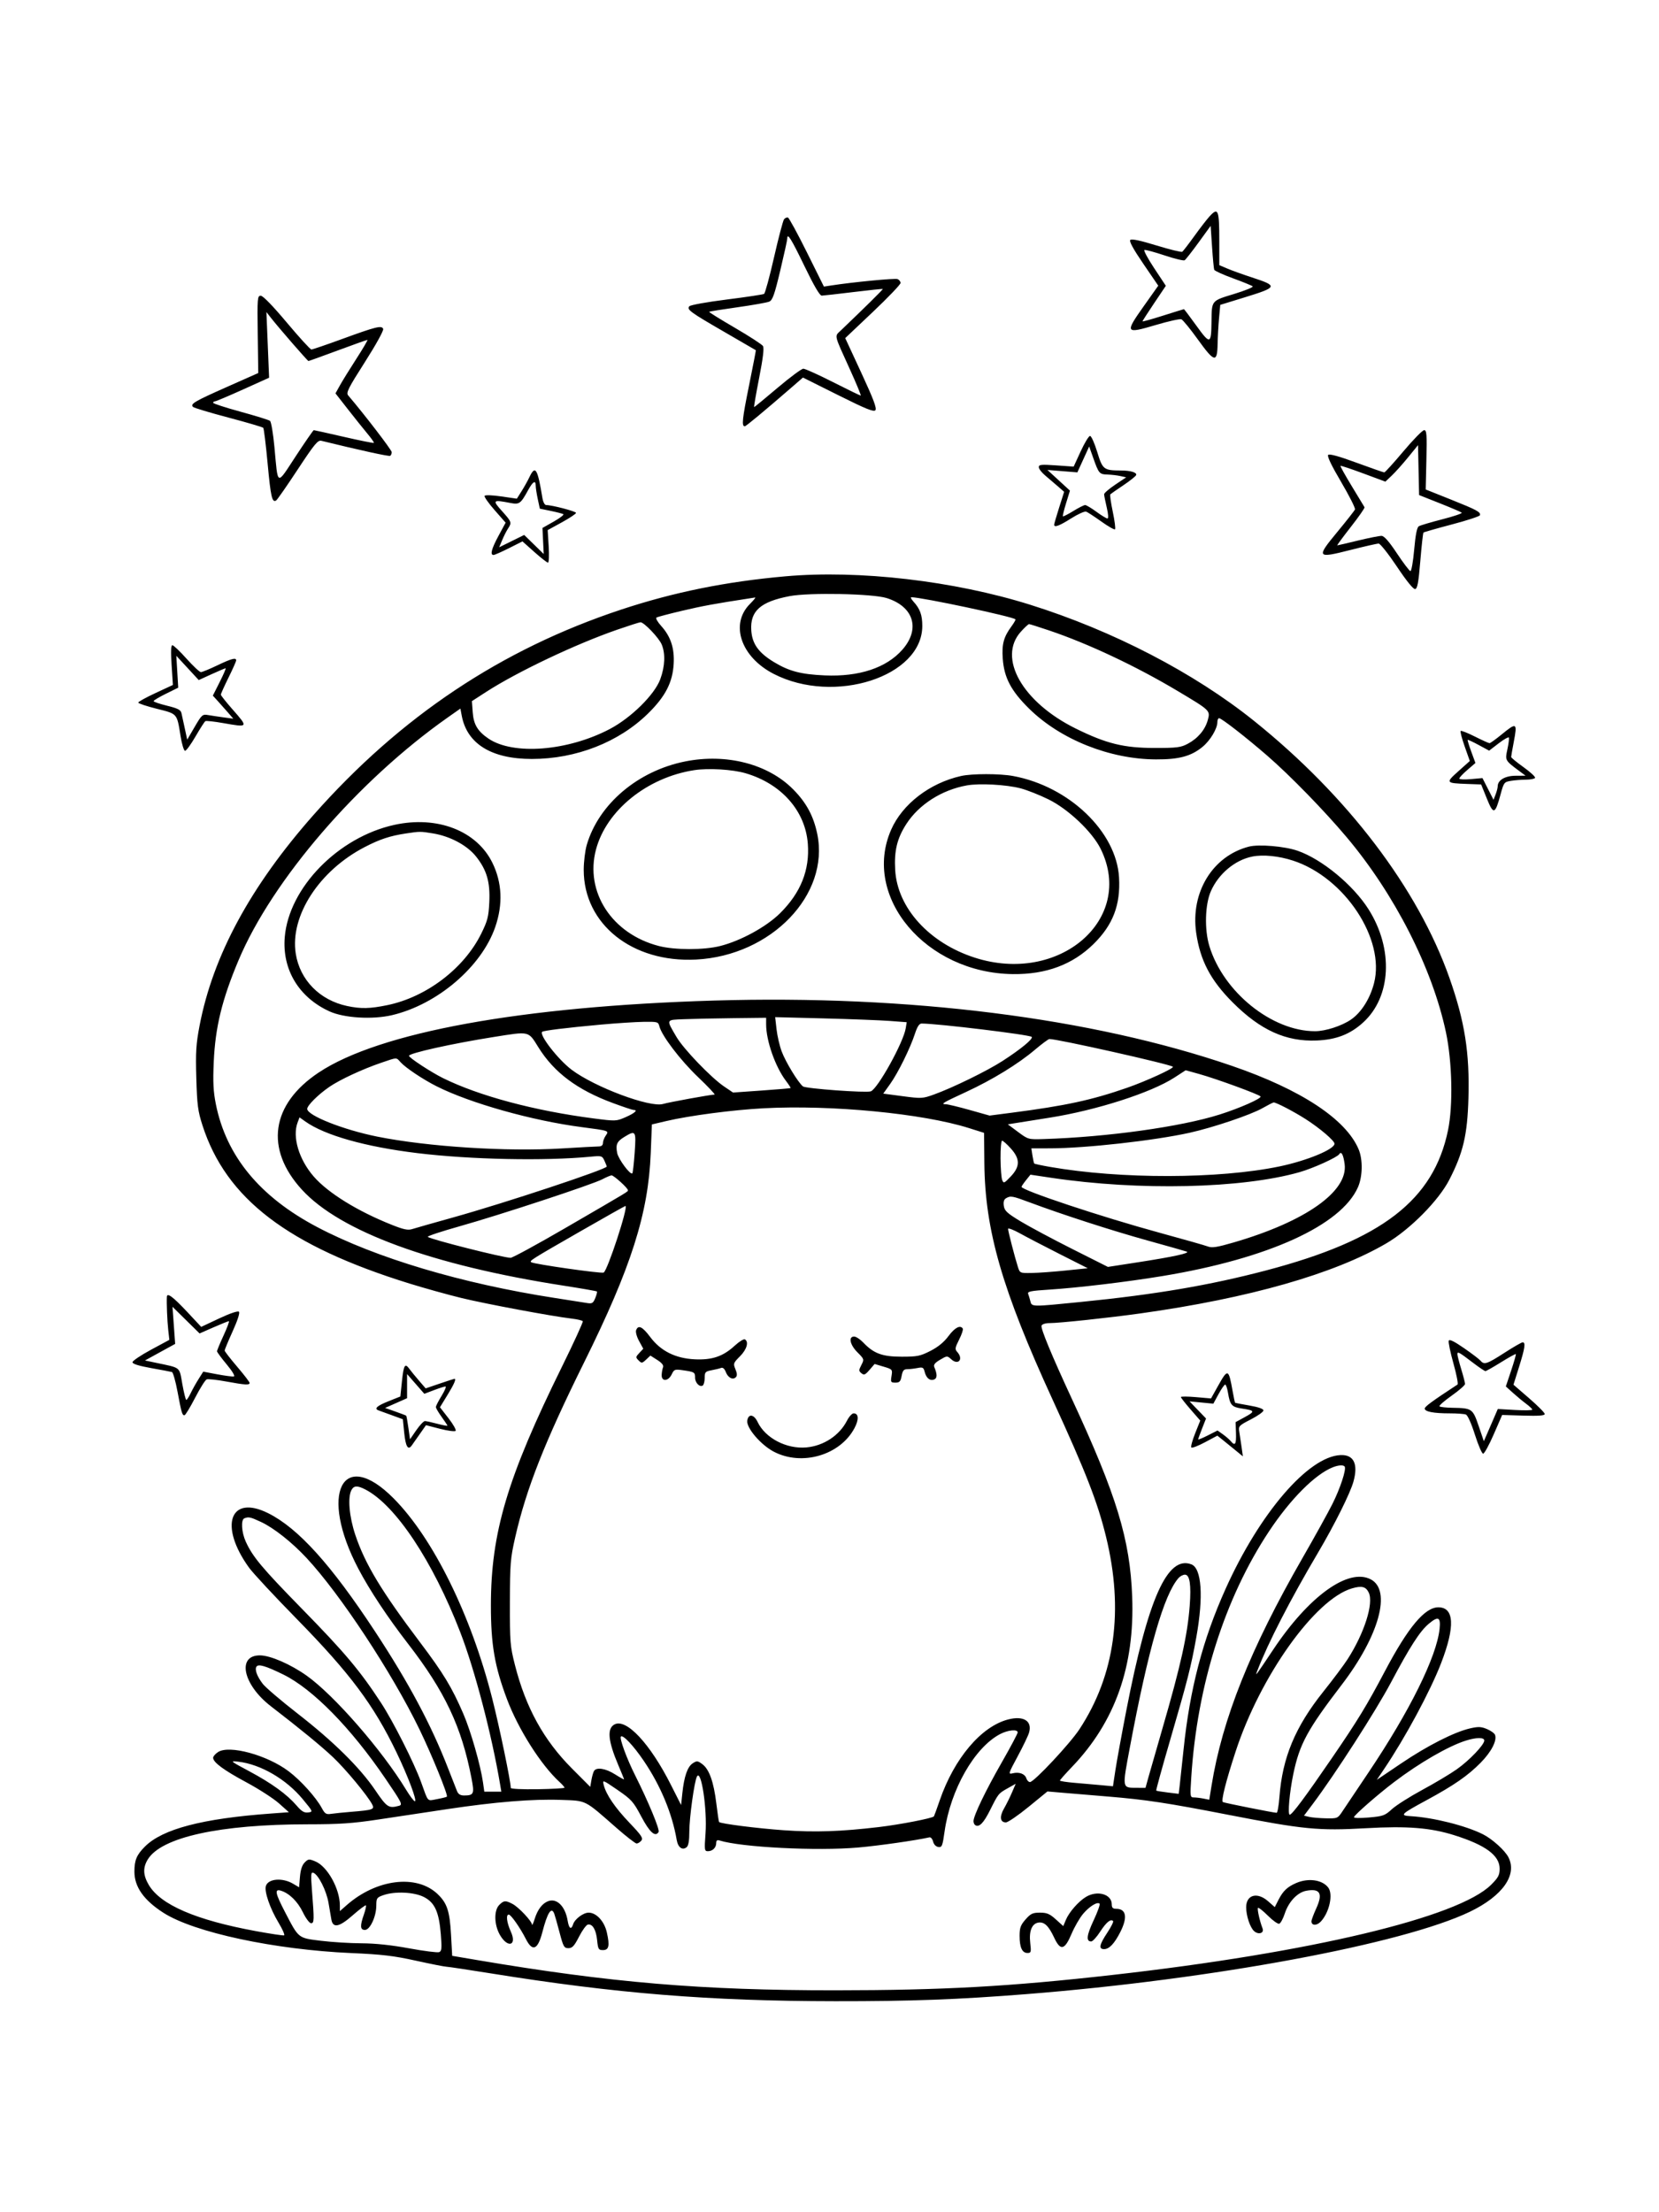 <svg xmlns="http://www.w3.org/2000/svg" width="864" height="1152" viewBox="0 0 864 1152" version="1.1">
	<path d="M 629.865 112.750 C 628.486 114.263, 624.925 118.875, 621.954 123 C 618.982 127.125, 616.176 130.768, 615.717 131.095 C 615.259 131.422, 609.209 129.946, 602.272 127.815 C 593.778 125.205, 589.330 124.270, 588.650 124.950 C 587.969 125.631, 590.183 129.684, 595.429 137.364 L 603.218 148.768 595.600 159.521 C 585.720 173.469, 586.036 173.954, 601.928 169.238 C 608.462 167.299, 614.453 165.960, 615.242 166.263 C 616.031 166.565, 619.925 171.331, 623.895 176.853 C 632.459 188.766, 633.938 189.097, 634.124 179.143 C 634.193 175.489, 634.530 169.409, 634.874 165.631 L 635.500 158.762 647.877 154.954 C 665.522 149.525, 665.743 148.962, 652 144.470 C 647.325 142.942, 641.587 140.877, 639.250 139.881 L 635 138.071 635 125.617 C 635 109.116, 634.446 107.729, 629.865 112.750 M 408.315 114.217 C 407.772 114.923, 405.436 123.810, 403.122 133.967 C 400.808 144.124, 398.471 152.709, 397.929 153.044 C 397.386 153.379, 388.629 154.699, 378.469 155.977 C 368.122 157.278, 359.558 158.827, 359.001 159.498 C 357.573 161.219, 359.282 162.467, 377.500 173.007 C 386.300 178.098, 393.566 182.317, 393.646 182.382 C 393.727 182.447, 392.106 190.825, 390.045 201 C 386.558 218.211, 386.168 222, 387.886 222 C 388.505 222, 398.568 213.634, 412.477 201.555 L 418.171 196.611 436.501 205.760 C 451.042 213.018, 455.054 214.640, 455.908 213.611 C 456.713 212.640, 454.864 207.734, 448.588 194.190 L 440.190 176.067 454.595 162.427 C 462.518 154.925, 469 148.145, 469 147.362 C 469 146.578, 468.279 145.661, 467.398 145.323 C 466.024 144.795, 444.243 146.902, 432.793 148.669 L 429.087 149.242 420.247 131.439 C 415.384 121.647, 410.932 113.477, 410.353 113.284 C 409.774 113.091, 408.857 113.511, 408.315 114.217 M 624.221 126.269 C 620.767 131.026, 617.493 135.195, 616.946 135.533 C 616.399 135.872, 611.686 134.728, 606.474 132.991 C 601.262 131.255, 596.554 129.984, 596.012 130.167 C 595.470 130.350, 597.758 134.624, 601.097 139.664 L 607.168 148.827 601.084 157.875 C 597.738 162.852, 595 167.112, 595 167.344 C 595 167.575, 599.796 166.242, 605.657 164.382 C 611.518 162.522, 616.438 161, 616.589 161 C 616.740 161, 619.676 164.896, 623.114 169.657 C 630.244 179.534, 630.801 179.381, 630.943 167.500 C 631.077 156.329, 630.761 156.717, 642.709 153.076 C 648.512 151.308, 652.865 149.521, 652.380 149.106 C 651.896 148.690, 647.281 146.809, 642.125 144.925 C 636.968 143.041, 632.573 141.042, 632.357 140.483 C 632.141 139.923, 631.635 134.550, 631.232 128.543 L 630.500 117.619 624.221 126.269 M 410.008 124.250 C 410.013 124.938, 408.372 132.402, 406.363 140.838 C 403.339 153.531, 402.346 156.330, 400.605 157.074 C 399.447 157.569, 392.003 158.888, 384.063 160.007 C 376.123 161.125, 369.481 162.186, 369.302 162.364 C 369.124 162.543, 375.144 166.282, 382.679 170.673 C 390.215 175.064, 396.817 179.347, 397.349 180.191 C 398.012 181.242, 397.382 186.493, 395.350 196.863 C 393.719 205.188, 392.547 212, 392.746 212 C 392.945 212, 398.416 207.500, 404.903 202 C 411.391 196.500, 417.452 192, 418.372 192 C 419.293 192, 426.263 195.150, 433.862 199 C 441.460 202.850, 447.937 206, 448.255 206 C 448.573 206, 446.020 199.813, 442.583 192.250 C 434.194 173.794, 434.548 175.278, 437.803 172.172 C 449.879 160.651, 459.990 150.665, 459.767 150.480 C 459.620 150.358, 452.750 151.080, 444.500 152.086 C 436.250 153.092, 428.804 153.934, 427.953 153.957 C 426.930 153.986, 423.882 148.771, 418.953 138.560 C 412.084 124.330, 409.986 120.974, 410.008 124.250 M 134.225 174.128 L 134.500 194.256 118.181 201.497 C 101.183 209.040, 98.941 210.364, 100.550 211.917 C 101.072 212.421, 109.371 214.915, 118.991 217.458 C 128.610 220.001, 136.760 222.400, 137.101 222.791 C 137.441 223.181, 138.471 231.591, 139.389 241.479 C 141.004 258.882, 141.708 261.916, 143.827 260.607 C 144.378 260.266, 149.419 253.020, 155.029 244.504 C 163.796 231.197, 165.531 229.093, 167.365 229.543 C 187.568 234.494, 202.560 237.772, 203.198 237.378 C 203.639 237.105, 204 236.238, 204 235.451 C 204 234.335, 189.930 215.998, 181.333 205.908 C 180.154 204.525, 181.297 202.245, 190.045 188.528 C 195.790 179.521, 199.875 172.117, 199.558 171.290 C 198.807 169.333, 196.005 170.024, 177.971 176.608 C 169.849 179.574, 162.739 182, 162.171 182 C 161.604 182, 155.854 175.700, 149.394 168 C 142.079 159.281, 136.950 154, 135.799 154 C 134.052 154, 133.964 155.114, 134.225 174.128 M 139.448 179.599 L 140.149 196.698 126.513 202.849 C 119.013 206.232, 112.455 209, 111.938 209 C 111.422 209, 111.004 209.338, 111.009 209.750 C 111.014 210.162, 117.426 212.252, 125.259 214.393 C 133.092 216.534, 140.003 218.676, 140.617 219.155 C 141.231 219.633, 142.266 225.756, 142.916 232.762 C 144.840 253.497, 143.851 253.074, 154.052 237.530 C 158.936 230.089, 163.149 224, 163.414 224 C 163.679 224, 170.746 225.573, 179.119 227.495 C 187.493 229.417, 194.506 230.828, 194.704 230.629 C 194.903 230.430, 193.415 228.295, 191.397 225.884 C 189.380 223.473, 184.801 217.754, 181.223 213.175 L 174.716 204.849 177.033 200.675 C 178.308 198.379, 182.183 192.113, 185.645 186.750 C 189.108 181.387, 191.671 177, 191.341 177 C 191.011 177, 184.068 179.475, 175.912 182.500 C 167.756 185.525, 160.886 188, 160.646 188 C 160.189 188, 145.160 170.707, 141.091 165.500 L 138.746 162.500 139.448 179.599 M 730.910 235 C 725.821 241.050, 721.326 246, 720.921 246 C 720.517 246, 714.004 243.725, 706.448 240.945 C 697.375 237.606, 692.374 236.226, 691.719 236.881 C 691.065 237.535, 693.351 242.323, 698.453 250.984 C 702.701 258.196, 705.947 264.637, 705.667 265.298 C 705.387 265.959, 701.292 271.174, 696.569 276.886 C 685.363 290.437, 685.673 290.878, 703.275 286.406 C 710.549 284.558, 717.175 283.053, 718 283.061 C 718.825 283.069, 723.100 288.463, 727.500 295.048 C 732.550 302.605, 736.053 306.921, 737 306.750 C 738.183 306.536, 738.752 303.450, 739.692 292.131 C 740.347 284.239, 741.087 277.580, 741.335 277.331 C 741.584 277.083, 748.221 275.185, 756.085 273.114 C 763.950 271.043, 770.537 268.888, 770.725 268.324 C 771.274 266.678, 769.243 265.580, 755.500 260.087 L 742.500 254.891 742.857 239.446 C 743.165 226.113, 743.005 224, 741.688 224 C 740.850 224, 735.999 228.950, 730.910 235 M 562.828 235.008 L 559.156 242.989 550.078 242.345 C 542.243 241.789, 541 241.914, 541 243.261 C 541 244.120, 542.462 246.046, 544.250 247.542 C 546.038 249.038, 549.007 251.579, 550.850 253.188 L 554.199 256.114 551.595 264.307 C 550.163 268.813, 548.993 272.837, 548.996 273.250 C 549.005 274.847, 551.749 273.823, 557.880 269.934 C 561.389 267.707, 564.903 266.133, 565.688 266.434 C 566.474 266.735, 570.036 269.065, 573.604 271.612 C 577.172 274.158, 580.367 275.966, 580.704 275.629 C 581.041 275.293, 580.510 271.174, 579.524 266.476 C 578.538 261.779, 577.962 257.705, 578.243 257.423 C 578.525 257.142, 581.587 255.015, 585.047 252.696 C 588.508 250.377, 591.507 247.979, 591.711 247.367 C 592.156 246.031, 588.833 245.032, 583.875 245.014 C 574.789 244.979, 574.231 244.547, 571.433 235.374 C 570.028 230.768, 568.344 227.006, 567.689 227.013 C 567.035 227.020, 564.848 230.618, 562.828 235.008 M 733.332 238.154 C 730.490 241.644, 726.665 245.920, 724.832 247.656 L 721.500 250.812 710 246.541 C 703.675 244.193, 698.332 242.416, 698.126 242.592 C 697.921 242.769, 700.575 247.546, 704.025 253.207 C 707.475 258.868, 710.455 263.794, 710.649 264.154 C 710.842 264.514, 707.624 269.127, 703.499 274.404 C 699.373 279.682, 696.194 284, 696.435 284 C 696.676 284, 701.514 282.876, 707.186 281.501 C 712.859 280.127, 718.400 279.025, 719.500 279.053 C 720.885 279.088, 723.357 281.899, 727.540 288.194 C 730.862 293.194, 734.012 297.333, 734.540 297.392 C 735.068 297.451, 735.950 292.418, 736.500 286.207 C 737.185 278.474, 737.942 274.643, 738.901 274.055 C 739.671 273.582, 745.190 271.943, 751.166 270.413 C 757.141 268.882, 761.686 267.331, 761.265 266.966 C 760.844 266.602, 755.675 264.390, 749.778 262.053 L 739.057 257.803 738.778 244.805 L 738.500 231.808 733.332 238.154 M 564.165 239.241 L 561.092 245.982 553.296 245.354 L 545.500 244.727 551.364 250.113 L 557.227 255.500 555.219 262 C 554.115 265.575, 553.366 268.665, 553.555 268.867 C 553.745 269.068, 556.179 267.831, 558.965 266.117 C 561.751 264.402, 564.525 263, 565.131 263 C 565.737 263, 568.378 264.575, 571 266.500 C 573.622 268.425, 576.211 270, 576.753 270 C 577.356 270, 577.214 267.775, 576.384 264.250 C 575.640 261.087, 575.024 258.001, 575.016 257.392 C 575.007 256.782, 577.587 254.548, 580.750 252.428 L 586.500 248.573 583.500 247.905 C 581.850 247.537, 578.839 247.183, 576.809 247.118 C 572.553 246.982, 572.231 246.610, 569.369 238.522 L 567.239 232.500 564.165 239.241 M 275.713 248.476 C 274.801 250.389, 272.957 253.693, 271.614 255.819 L 269.174 259.685 261.045 258.506 C 256.457 257.841, 252.679 257.711, 252.373 258.206 C 252.074 258.689, 254.416 262.030, 257.577 265.631 L 263.325 272.178 259.662 278.958 C 255.976 285.784, 255.131 289, 257.025 289 C 257.589 289, 261.210 287.408, 265.073 285.463 L 272.097 281.926 278.298 287.459 C 281.709 290.501, 284.901 292.993, 285.391 292.996 C 285.884 292.998, 286.046 289.215, 285.753 284.529 L 285.225 276.057 292.612 272.003 C 296.676 269.773, 300 267.559, 300 267.083 C 300 266.284, 287.468 263, 284.423 263 C 283.659 263, 282.828 261.399, 282.475 259.250 C 279.953 243.878, 278.790 242.024, 275.713 248.476 M 275.036 255.250 C 271.123 262.378, 270.494 262.828, 265.721 261.904 C 256.610 260.141, 256.307 260.436, 261.407 266.108 C 266.499 271.771, 266.619 272.123, 264.551 275.285 C 263.755 276.503, 262.399 279.186, 261.539 281.247 L 259.976 284.993 266.487 281.783 L 272.997 278.572 278.081 283.536 L 283.164 288.500 282.837 281.718 L 282.510 274.936 288.384 271.607 C 291.615 269.776, 293.863 268.040, 293.379 267.750 C 292.896 267.460, 289.944 266.697, 286.821 266.055 L 281.142 264.888 280.071 259.895 C 279.482 257.148, 279 254.024, 279 252.951 C 279 249.831, 277.547 250.674, 275.036 255.250 M 409.032 300.115 C 378.144 302.856, 350.855 308.383, 323.500 317.439 C 261.026 338.122, 208.630 373.088, 163.328 424.330 C 130.486 461.478, 110.907 497.668, 103.934 534.116 C 102.102 543.688, 101.845 547.835, 102.240 561.450 C 102.644 575.419, 103.059 578.602, 105.440 586 C 117.744 624.226, 149.887 648.776, 213.354 668.426 C 221.134 670.834, 233.256 674.208, 240.291 675.922 C 252.874 678.988, 287.441 685.446, 297.778 686.661 C 300.681 687.003, 303.262 687.615, 303.513 688.022 C 303.765 688.429, 298.845 699.164, 292.581 711.879 C 264.206 769.472, 255.663 798.189, 255.659 836 C 255.656 856.430, 257.603 867.769, 264.052 884.881 C 269.950 900.533, 281.704 919.060, 291.359 927.924 C 292.812 929.258, 294 930.608, 293.999 930.924 C 293.998 931.241, 287.698 931.604, 279.999 931.732 C 272.029 931.864, 266 931.569, 266 931.048 C 266 927.700, 260.157 899.512, 256.351 884.500 C 245.330 841.032, 225.592 800.991, 204.945 780.221 C 178.251 753.368, 166.042 777.765, 186.605 816.869 C 192.540 828.154, 201.791 842.121, 212.524 856 C 231.694 880.789, 240.379 899.188, 245.542 925.947 C 247.128 934.167, 246.795 934.957, 241.729 934.985 C 239.787 934.995, 238.680 934.327, 238.032 932.750 C 237.524 931.513, 235.449 926.225, 233.422 921 C 224.555 898.146, 212.910 876.324, 195.266 849.500 C 172.382 814.707, 155.297 795.802, 139.693 788.004 C 119.733 778.030, 113.924 794.519, 129.704 816.358 C 131.747 819.186, 142.902 831.175, 154.494 843 C 182.271 871.338, 194.601 887.824, 206.474 912.500 C 212.539 925.107, 217.382 938, 216.051 938 C 215.553 938, 213.501 935.293, 211.491 931.985 C 198.981 911.392, 174.021 882.758, 159.731 872.606 C 151.333 866.640, 140.808 862.063, 135.405 862.027 C 123.248 861.947, 126.521 877.303, 141.047 888.500 C 156.517 900.424, 167.223 909.200, 173.379 915 C 179.919 921.161, 191.402 934.997, 193.836 939.647 C 195.190 942.234, 194.256 942.564, 183 943.481 C 178.875 943.817, 174.140 944.298, 172.479 944.548 C 169.858 944.944, 169.212 944.548, 167.602 941.559 C 164.602 935.989, 156.601 927.107, 150.329 922.385 C 139.066 913.904, 119.384 908.552, 113.540 912.382 C 112.143 913.297, 111 914.627, 111 915.336 C 111 917.730, 116.442 921.752, 128.324 928.142 C 134.828 931.639, 142.468 936.571, 145.302 939.103 L 150.456 943.706 140.978 944.401 C 105.314 947.013, 84.623 952.443, 75.473 961.594 C 71.152 965.914, 70 968.666, 70 974.664 C 70 982.582, 74.893 989.515, 85.109 996.070 C 101.064 1006.308, 143.023 1015.300, 183 1017.048 C 198.937 1017.744, 205.058 1018.465, 216.500 1020.993 C 224.200 1022.694, 231.400 1024.119, 232.500 1024.159 C 233.600 1024.199, 243.950 1025.753, 255.500 1027.610 C 320.838 1038.120, 369.440 1042.047, 435 1042.115 C 474.506 1042.156, 498.822 1041.256, 534.500 1038.432 C 631.357 1030.765, 730.554 1012.340, 765.522 995.521 C 782.551 987.331, 790.321 976.322, 785.565 967.125 C 783.707 963.532, 777.121 957.605, 772.295 955.181 C 763.369 950.698, 746.405 946.443, 734.787 945.772 C 728.763 945.424, 729.401 944.774, 743 937.405 C 757.276 929.669, 764.464 924.687, 771.146 917.898 C 776.705 912.250, 779.737 906.363, 778.605 903.414 C 778.288 902.586, 776.388 901.224, 774.383 900.387 C 771.352 899.120, 769.874 899.062, 765.619 900.043 C 757.377 901.942, 743.443 909.018, 729.764 918.253 L 717.027 926.850 720.854 921.175 C 731.926 904.753, 744.899 880.649, 750.548 866.002 C 757.884 846.980, 757.378 837, 749.079 837 C 742.027 837, 733.351 847.368, 721.280 870.219 C 711.774 888.215, 707.109 895.862, 693.659 915.500 C 679.809 935.720, 672.899 945, 671.690 945 C 670.537 945, 671.568 933.294, 673.561 923.757 C 676.815 908.180, 680.852 900.745, 698.772 877.315 C 718.287 851.800, 724.803 828.086, 713.855 822.425 C 702.173 816.384, 681.655 831.171, 663.100 859.005 C 653.616 873.233, 653.539 873.335, 654.827 869.979 C 660.364 855.551, 671.899 833.122, 686.447 808.500 C 695.027 793.978, 703.207 777.562, 704.883 771.500 C 707.419 762.327, 705.049 757.453, 698.184 757.727 C 681.411 758.396, 656.029 787.908, 638.277 827.384 C 626.363 853.878, 619.675 879.440, 616.400 911 C 615.572 918.975, 614.662 927.441, 614.377 929.813 L 613.859 934.126 608.179 933.438 C 605.056 933.059, 602.347 932.616, 602.160 932.452 C 601.973 932.288, 605.207 920.532, 609.346 906.327 C 618.541 874.768, 620.308 867.829, 623.054 852.500 C 626.842 831.349, 625.836 816.686, 620.455 814.621 C 607.986 809.836, 597.897 832.463, 586.622 890.500 C 584.164 903.150, 581.584 917.256, 580.889 921.846 L 579.624 930.193 573.562 929.624 C 570.228 929.312, 564.013 928.766, 559.750 928.411 C 555.487 928.056, 552 927.516, 552 927.213 C 552 926.909, 554.838 923.699, 558.307 920.080 C 580.737 896.678, 590.997 867.671, 589.638 831.500 C 588.514 801.572, 581.553 778.736, 558.245 728.500 C 547.726 705.830, 541.888 691.735, 542.430 690.321 C 542.719 689.569, 544.469 689, 546.497 689 C 551.750 689, 577.396 686.270, 594 683.944 C 650.453 676.035, 694.705 663.425, 722 647.469 C 734.256 640.304, 749.162 625.273, 754.742 614.451 C 762.025 600.326, 764.206 591.050, 764.752 571.888 C 765.424 548.259, 762.857 531.962, 754.903 509.357 C 738.512 462.778, 701.798 414.482, 653.026 375.342 C 621.886 350.352, 579.605 328.425, 536.500 314.911 C 496.744 302.447, 447.360 296.714, 409.032 300.115 M 411.269 310.429 C 396.075 313.316, 390.612 318.176, 391.258 328.235 C 391.708 335.261, 395.024 339.901, 403.082 344.781 C 410.949 349.546, 417.107 351.161, 429.500 351.710 C 447.405 352.503, 461.602 347.803, 469.950 338.319 C 479.445 327.532, 475.893 315.866, 461.764 311.435 C 454.468 309.147, 421.475 308.490, 411.269 310.429 M 390 311.654 C 372.710 314.289, 365.630 315.594, 355.162 318.071 C 348.376 319.677, 342.396 321.256, 341.872 321.579 C 341.348 321.903, 342.449 323.861, 344.318 325.930 C 349.315 331.462, 351.310 337.507, 350.846 345.717 C 350.301 355.363, 346.535 362.668, 337.554 371.500 C 322.309 386.493, 300.044 395.217, 277 395.226 C 255.999 395.235, 243.221 387.354, 240.471 372.696 L 239.775 368.985 233.137 373.656 C 186.407 406.541, 141.812 458.285, 124.251 500 C 115.625 520.490, 112.109 534.899, 111.315 553.011 C 110.851 563.594, 111.091 568.363, 112.423 575.011 C 117.844 602.075, 135.337 623.273, 165.238 639.015 C 195.724 655.064, 240.500 668.416, 289 675.919 C 296.425 677.067, 303.904 678.240, 305.620 678.524 C 308.366 678.980, 308.892 678.676, 310.005 675.989 C 310.700 674.310, 311.087 672.754, 310.865 672.532 C 310.643 672.310, 302.820 670.942, 293.481 669.493 C 225.087 658.877, 177.220 641.325, 157.259 619.542 C 137.785 598.289, 141.110 575.047, 165.992 558.505 C 197.547 537.527, 271.589 524.043, 371.691 521.043 C 473.255 517.999, 568.558 530, 641.500 555.019 C 677.578 567.393, 701.018 582.831, 707.583 598.543 C 709.820 603.898, 709.654 612.732, 707.213 618.252 C 698.426 638.117, 660.484 655.372, 605.603 664.464 C 587.049 667.538, 561.276 670.623, 546.199 671.577 C 536.935 672.162, 534.998 672.552, 535.453 673.738 C 535.759 674.534, 536.280 676.269, 536.613 677.593 C 537.361 680.575, 537.027 680.570, 562.897 677.986 C 601.901 674.089, 630.020 669.302, 659.500 661.539 C 719.745 645.674, 746.629 624.925, 754.136 588.500 C 756.793 575.611, 756.299 552.893, 753.029 537.500 C 745.955 504.209, 726.350 465.695, 701.362 436 C 689.708 422.151, 671.820 403.786, 660.013 393.547 C 648.849 383.866, 636.172 374, 634.897 374 C 634.403 374, 634 374.918, 634 376.040 C 634 379.416, 630.294 385.612, 626.311 388.895 C 620.352 393.807, 614.056 395.506, 602 395.457 C 577.929 395.358, 552.222 385.064, 535.928 369 C 526.541 359.745, 522.941 352.908, 522.231 342.988 C 521.691 335.441, 522.700 331.700, 526.761 326.184 C 528.103 324.361, 529.041 322.707, 528.844 322.510 C 527.409 321.075, 479.928 311, 474.601 311 C 474.079 311, 474.574 312.012, 475.701 313.250 C 479.170 317.059, 480.334 320.266, 480.325 325.996 C 480.285 352.350, 434.547 367.116, 403 350.958 C 385.870 342.185, 380.028 325.039, 390.574 314.493 C 392.495 312.572, 393.714 311.061, 393.283 311.136 C 392.853 311.211, 391.375 311.444, 390 311.654 M 321.500 327.888 C 299.799 335.399, 269.340 349.861, 253.105 360.363 L 245.768 365.110 246.186 370.896 C 246.647 377.271, 248.744 380.783, 254.374 384.608 C 267.262 393.366, 295.587 391.156, 317.488 379.684 C 328.629 373.849, 340.873 361.790, 343.860 353.712 C 346.326 347.044, 346.603 340.378, 344.611 335.612 C 343.157 332.131, 335.355 323.971, 333.549 324.041 C 332.972 324.063, 327.550 325.794, 321.500 327.888 M 531.673 328.940 C 519.371 342.557, 532.477 365.695, 560.249 379.391 C 576.263 387.288, 585.288 389.500, 601.500 389.500 C 612.992 389.500, 614.978 389.244, 618.624 387.294 C 623.887 384.478, 627.656 379.990, 629.025 374.907 C 630.352 369.977, 630.391 370.014, 613 359.647 C 591.596 346.887, 566.717 335.173, 546.554 328.360 C 541.083 326.512, 536.298 325, 535.920 325 C 535.542 325, 533.631 326.773, 531.673 328.940 M 89.374 346.345 L 90.043 356.690 81.022 360.882 C 76.060 363.187, 72 365.432, 72 365.870 C 72 366.308, 76.329 367.754, 81.619 369.082 C 92.527 371.821, 92.102 371.334, 94.029 383.281 C 94.719 387.554, 95.771 390.995, 96.387 390.988 C 96.999 390.981, 99.450 387.609, 101.833 383.495 C 104.216 379.382, 106.519 375.798, 106.950 375.531 C 107.381 375.265, 111.506 375.711, 116.117 376.522 C 129.479 378.874, 129.455 378.909, 121.017 369.308 C 117.727 365.563, 115.027 362.158, 115.017 361.740 C 115.008 361.321, 116.800 357.334, 119 352.879 C 121.200 348.424, 123 344.379, 123 343.889 C 123 342.296, 120.569 342.940, 113.140 346.500 C 109.124 348.425, 105.290 350, 104.622 350 C 103.954 350, 100.587 346.850, 97.140 343 C 93.693 339.150, 90.385 336, 89.789 336 C 89.038 336, 88.910 339.170, 89.374 346.345 M 92.323 349.804 L 92.818 358.108 86.409 361.269 C 82.884 363.007, 80 364.734, 80 365.107 C 80 365.480, 83.154 366.557, 87.009 367.502 C 92.609 368.875, 94.114 369.649, 94.502 371.360 C 94.769 372.537, 95.552 376.125, 96.243 379.334 L 97.500 385.167 101.394 378.499 C 105.090 372.171, 105.446 371.859, 108.394 372.365 C 110.102 372.659, 113.750 373.204, 116.500 373.578 L 121.500 374.256 119.020 371.378 C 117.655 369.795, 115.259 367.094, 113.694 365.375 L 110.849 362.249 114.437 355.125 C 116.411 351.206, 117.785 348, 117.491 348 C 117.197 348, 113.928 349.382, 110.228 351.070 L 103.500 354.141 97.664 347.820 L 91.827 341.500 92.323 349.804 M 782 382.500 C 778.983 384.975, 776.162 387, 775.732 387 C 775.302 387, 771.865 385.446, 768.094 383.547 C 764.324 381.649, 760.993 380.340, 760.693 380.641 C 760.393 380.941, 761.345 384.583, 762.808 388.735 L 765.470 396.284 759.531 401.596 C 752.765 407.647, 752.885 407.826, 763.937 408.229 L 771.374 408.500 774.356 415.879 C 777.819 424.450, 778.646 424.181, 781.524 413.549 C 783.169 407.473, 783.380 407.200, 786.868 406.623 C 788.866 406.292, 792.386 406.017, 794.691 406.011 C 796.996 406.005, 799.135 405.591, 799.444 405.090 C 799.754 404.590, 797.080 402.092, 793.503 399.540 C 789.926 396.987, 787.001 394.584, 787.001 394.199 C 787.002 393.815, 787.621 390.257, 788.377 386.292 C 790.285 376.287, 789.873 376.042, 782 382.500 M 780.518 387.066 L 775.536 390.899 770.098 387.953 C 767.106 386.333, 764.528 385.138, 764.369 385.298 C 764.209 385.457, 765.051 388.228, 766.240 391.454 L 768.400 397.320 764.200 400.937 C 761.890 402.927, 760 404.942, 760 405.416 C 760 405.890, 762.714 406.032, 766.031 405.731 L 772.061 405.184 774.942 410.842 L 777.823 416.500 778.911 413.685 C 779.510 412.137, 780 410.224, 780 409.435 C 780 406.265, 783.831 404.001, 789.250 403.968 L 794.500 403.937 791.518 401.718 C 783.749 395.939, 783.792 396.016, 785.035 390.249 C 785.657 387.361, 786.016 384.601, 785.833 384.115 C 785.650 383.630, 783.258 384.957, 780.518 387.066 M 356.856 396.511 C 332.219 401.419, 311.836 418.684, 305.595 439.932 C 304.718 442.919, 304 448.794, 304 452.987 C 304 481.246, 329.242 501.394, 362.500 499.683 C 401.629 497.670, 432.224 465.928, 425.610 434.207 C 423.660 424.853, 419.870 417.868, 413.004 410.972 C 399.888 397.799, 378.301 392.240, 356.856 396.511 M 361.536 401.059 C 337.045 404.846, 315.817 421.986, 310.395 442.350 C 304.498 464.497, 318.689 486.306, 343.105 492.621 C 351.384 494.762, 366.511 494.774, 375 492.645 C 385.753 489.949, 399.081 482.662, 406.257 475.556 C 417.024 464.894, 421.748 453.069, 420.712 439.369 C 419.417 422.247, 406.970 408.145, 388.321 402.670 C 381.487 400.664, 368.963 399.911, 361.536 401.059 M 500.500 404.100 C 484.212 407.762, 469.975 418.698, 464.109 432.051 C 448.746 467.026, 482.210 506.730, 527.500 507.263 C 544.782 507.466, 558.570 502.331, 569.471 491.633 C 579.622 481.671, 583.619 471.249, 582.789 456.908 C 581.409 433.070, 556.712 409.449, 527.566 404.091 C 520.608 402.812, 506.209 402.817, 500.500 404.100 M 503.500 409.002 C 490.460 411.348, 478.599 418.912, 472.036 429.066 C 467.197 436.553, 465.628 443.015, 466.210 453.066 C 467.350 472.761, 483.846 490.972, 507.500 498.647 C 551.563 512.945, 591.278 478.806, 573.260 442.119 C 568.876 433.194, 556.400 421.352, 546 416.247 C 541.325 413.951, 534.800 411.373, 531.500 410.517 C 523.994 408.570, 510.086 407.817, 503.500 409.002 M 205.358 429.548 C 176.128 435.962, 150.451 462.264, 148.298 487.999 C 146.888 504.850, 155.610 519.354, 171.540 526.647 C 179.160 530.136, 193.938 531.038, 204.151 528.638 C 227.787 523.083, 250.803 503.419, 257.937 482.684 C 261.989 470.907, 261.490 459.634, 256.462 449.340 C 248.285 432.602, 227.727 424.640, 205.358 429.548 M 211.500 434.002 C 203.149 435.258, 197.855 437.003, 189.911 441.121 C 166.173 453.427, 150.929 477.009, 154.030 496.629 C 156.198 510.338, 166.526 520.851, 180.799 523.877 C 187.961 525.395, 192.673 525.291, 201.746 523.417 C 222.076 519.218, 241.671 504.304, 250.600 486.232 C 253.920 479.512, 254.459 477.423, 254.820 469.874 C 255.325 459.317, 253.541 453.130, 247.956 446.063 C 243.342 440.227, 234.477 435.461, 225.500 433.993 C 218.915 432.916, 218.717 432.916, 211.500 434.002 M 650.383 440.885 C 631.541 445.768, 619.974 464.667, 622.957 485.697 C 624.996 500.075, 630.431 510.444, 641.992 522.016 C 656.441 536.477, 669.745 542.502, 685.756 541.834 C 695.877 541.411, 703.083 538.630, 709.813 532.550 C 724.589 519.201, 725.829 494.233, 712.745 473.526 C 704.742 460.859, 688.452 447.420, 675.776 443.025 C 668.995 440.674, 655.564 439.542, 650.383 440.885 M 652.147 446.055 C 643.202 447.854, 634.714 454.928, 630.673 463.949 C 627.567 470.882, 627.188 483.971, 629.839 492.679 C 637.131 516.626, 662.428 537, 684.868 537 C 690.279 537, 698.780 534.248, 703.590 530.938 C 708.971 527.236, 713.510 520.063, 715.596 511.967 C 721.497 489.064, 700.340 457.012, 673.500 448.195 C 666.013 445.735, 657.821 444.914, 652.147 446.055 M 356.159 530.745 C 346.662 531.131, 346.855 530.669, 352.299 539.971 C 355.994 546.285, 370.348 561.216, 377.132 565.802 L 381.764 568.934 396.625 567.891 C 404.798 567.317, 411.596 566.738, 411.731 566.602 C 411.866 566.467, 410.804 564.814, 409.371 562.928 C 403.776 555.565, 399 541.991, 399 533.451 L 399 530 381.750 530.204 C 372.262 530.315, 360.747 530.559, 356.159 530.745 M 404.418 535.974 C 404.810 539.438, 406.016 544.640, 407.098 547.532 C 409.164 553.055, 415.592 563.629, 418.165 565.737 C 419.581 566.898, 451.070 569.193, 453.500 568.313 C 457.120 567.002, 470.500 542.857, 471.698 535.475 L 472.211 532.312 463.356 531.646 C 458.485 531.280, 443.071 530.687, 429.102 530.328 L 403.705 529.675 404.418 535.974 M 313 533.556 C 294.945 535.202, 282.995 536.672, 282.339 537.327 C 280.716 538.951, 290.684 551.766, 297.680 557.048 C 309.671 566.102, 338.497 576.898, 345.300 574.884 C 348.377 573.973, 370.209 570, 372.137 570 C 372.653 570, 368.775 565.889, 363.519 560.864 C 354.266 552.018, 344.629 539.355, 343.388 534.411 C 342.811 532.112, 342.427 532.005, 335.142 532.117 C 330.939 532.181, 320.975 532.829, 313 533.556 M 476.518 538.250 C 474.024 545.899, 467.688 558.744, 463.570 564.500 L 459.993 569.500 470.121 570.838 C 479.838 572.123, 480.499 572.087, 486.375 569.973 C 496.140 566.460, 514.116 557.669, 522.127 552.488 C 531.802 546.231, 538.283 540.871, 537.294 539.942 C 536.075 538.798, 488.202 533, 479.975 533 C 478.754 533, 477.716 534.577, 476.518 538.250 M 256.885 540.045 C 235.426 543.451, 213 548.439, 213 549.805 C 213 550.807, 224.489 558.343, 230.691 561.408 C 249.504 570.707, 278.362 578.431, 309.188 582.417 C 320.717 583.908, 320.943 583.899, 325.914 581.714 C 330.601 579.655, 332.401 578, 329.956 578 C 329.382 578, 324.545 576.385, 319.206 574.411 C 300.629 567.541, 288.603 558.552, 280.416 545.418 C 275.020 536.760, 276.070 536.999, 256.885 540.045 M 539 546.640 C 530.189 554.104, 516.813 562.304, 503.153 568.617 C 490.792 574.329, 489.710 574.986, 492.583 575.029 C 493.638 575.045, 499.196 576.381, 504.935 577.998 L 515.371 580.938 526.935 579.439 C 554.972 575.804, 568.592 572.859, 587.002 566.451 C 596.934 562.994, 611.597 556.264, 610.842 555.509 C 609.549 554.215, 550.029 540.863, 546.500 541.075 C 545.950 541.108, 542.575 543.612, 539 546.640 M 198.500 553.437 C 188.769 556.754, 176.935 562.260, 171.491 566.006 C 165.670 570.011, 160 575.657, 160 577.448 C 160 580.894, 178.800 588.333, 196.500 591.890 C 222.704 597.156, 263.849 599.798, 292.500 598.054 C 301.850 597.485, 310.512 597.015, 311.750 597.010 C 313.236 597.003, 314 596.396, 314 595.223 C 314 594.245, 314.675 592.481, 315.501 591.302 C 317.252 588.801, 317.284 588.813, 303 586.951 C 277.276 583.600, 245.025 574.539, 227.500 565.739 C 220.348 562.148, 211.244 556.072, 208.595 553.122 C 206.289 550.554, 207.027 550.531, 198.500 553.437 M 611.646 561.130 C 599.510 569.007, 571.081 578.151, 546.753 582.004 C 539.464 583.158, 531.560 584.417, 529.189 584.801 L 524.878 585.500 530.189 589.457 C 535.444 593.372, 535.584 593.411, 543.500 593.161 C 576.732 592.112, 614.839 586.804, 635.157 580.394 C 645.540 577.118, 657.121 572.005, 656.485 570.976 C 655.858 569.960, 633.427 561.754, 624.500 559.275 L 617.500 557.330 611.646 561.130 M 657.500 577.064 C 651.395 580.543, 631.707 587.188, 619.500 589.889 C 600.989 593.985, 565.234 597.970, 546.813 597.990 L 537.126 598 537.704 601.750 C 538.023 603.813, 538.432 605.675, 538.614 605.890 C 538.797 606.104, 542.445 606.892, 546.723 607.640 C 583.572 614.090, 634.710 613.993, 666.338 607.413 C 680.616 604.443, 695 598.502, 695 595.575 C 695 594.011, 687.287 587.435, 679.981 582.772 C 673.671 578.744, 664.432 573.950, 663.283 574.107 C 662.852 574.166, 660.250 575.497, 657.500 577.064 M 397.640 577.129 C 381.649 577.976, 359.100 580.938, 347 583.781 L 339.500 585.543 338.903 600.522 C 337.649 631.956, 328.720 659.982, 304.182 709.500 C 283.692 750.849, 274.051 775.315, 268.322 800.500 C 265.807 811.555, 265.589 814.232, 265.546 834.500 C 265.503 855.190, 265.661 857.132, 268.197 867.112 C 273.829 889.265, 283.165 906.189, 297.922 920.992 L 307.401 930.500 308.008 926.966 C 308.342 925.022, 308.953 922.885, 309.366 922.216 C 310.664 920.117, 315.426 920.884, 320.304 923.978 C 322.887 925.616, 325 926.788, 325 926.583 C 325 926.377, 323.666 923.074, 322.035 919.242 C 316.663 906.619, 316.041 900.119, 320.002 897.999 C 326.155 894.706, 338.501 907.890, 349.353 929.344 L 354.720 939.955 355.358 933.850 C 356.272 925.108, 358.025 920.030, 360.746 918.247 C 362.929 916.817, 363.325 916.852, 365.807 918.702 C 369.379 921.364, 371.712 927.955, 373.075 939.239 C 373.691 944.333, 374.327 948.639, 374.489 948.808 C 375.330 949.689, 394.375 952.115, 407.989 953.075 C 424.412 954.232, 437.730 953.791, 457.757 951.425 C 468.670 950.136, 485.637 946.840, 486.382 945.865 C 486.535 945.664, 487.901 941.900, 489.417 937.500 C 496.929 915.696, 511.012 899.038, 525.004 895.409 C 533.077 893.315, 537.669 896.181, 535.934 902.231 C 535.476 903.826, 532.806 909.391, 529.999 914.598 C 525.116 923.655, 525.002 924.037, 527.375 923.442 C 530.749 922.595, 533.770 923.699, 534.516 926.051 C 534.856 927.123, 535.710 928, 536.413 928 C 538.517 928, 557.217 908.030, 562.164 900.500 C 580.695 872.294, 585.365 838.479, 576.011 800.227 C 571.620 782.266, 565.491 766.541, 548.251 729 C 521.889 671.595, 512.980 640.745, 512.649 605.716 L 512.500 589.931 504.669 587.456 C 480.549 579.834, 433.066 575.252, 397.640 577.129 M 155.001 584.498 C 152.147 592.004, 155.655 603.780, 163.396 612.677 C 170.847 621.240, 186.274 630.771, 204.194 637.882 C 210.272 640.294, 212.477 640.745, 214.694 640.031 C 216.237 639.534, 225.825 636.807, 236 633.972 C 262.859 626.487, 316 608.876, 316 607.460 C 316 607.259, 315.454 605.896, 314.787 604.431 C 313.619 601.867, 313.347 601.789, 307.537 602.347 C 283.597 604.643, 245.072 603.847, 217.395 600.485 C 190.276 597.190, 169.141 591.221, 158.980 583.986 L 156.002 581.865 155.001 584.498 M 325.216 592.009 C 321.279 594.410, 320.579 595.944, 321.408 600.362 C 322.014 603.591, 328.273 612.020, 329.307 611 C 329.586 610.725, 330.139 605.888, 330.536 600.250 C 331.342 588.807, 331.095 588.425, 325.216 592.009 M 521.070 603.250 C 521.109 608.337, 521.499 613.400, 521.938 614.500 C 522.679 616.358, 522.993 616.229, 526.368 612.679 C 531.319 607.470, 531.323 603.470, 526.384 598.003 C 524.395 595.801, 522.370 594, 521.884 594 C 521.398 594, 521.032 598.163, 521.070 603.250 M 697.499 601.001 C 696.470 602.667, 683.955 608.352, 676.841 610.385 C 646.906 618.942, 593.264 620.168, 547.573 613.340 L 536.645 611.707 534.328 614.604 C 533.053 616.197, 532.008 617.740, 532.005 618.034 C 531.988 619.833, 573.830 633.745, 604 641.971 C 616.375 645.346, 627.679 648.563, 629.120 649.121 C 631.198 649.925, 633.975 649.483, 642.549 646.986 C 679.936 636.095, 702.151 620.402, 700.280 606.204 C 699.636 601.320, 698.554 599.295, 697.499 601.001 M 313.706 614.091 C 308.536 616.819, 260.448 632.657, 239.273 638.606 C 229.798 641.268, 222.373 643.735, 222.773 644.089 C 224.260 645.405, 262.204 655, 265.921 655 C 266.910 655, 279.820 647.970, 294.609 639.378 C 329.053 619.368, 326.986 620.620, 326.994 619.763 C 327.003 618.687, 319.676 612.051, 318.500 612.071 C 317.950 612.081, 315.793 612.989, 313.706 614.091 M 523.917 623.987 C 522.836 624.619, 522.475 625.878, 522.781 627.958 C 523.159 630.539, 524.501 631.772, 531.580 636.048 C 536.174 638.823, 548.272 645.289, 558.466 650.417 L 576.999 659.740 592.750 657.303 C 611.341 654.426, 620.076 652.507, 618 651.756 C 617.175 651.457, 607.950 648.843, 597.500 645.946 C 579.017 640.823, 553.057 632.426, 536.182 626.112 C 527.177 622.743, 526.303 622.591, 523.917 623.987 M 302.392 641.135 C 276.445 656.023, 275.536 656.595, 276.700 657.315 C 278.337 658.327, 312.878 663.261, 314.355 662.694 C 316.313 661.943, 327.433 628, 325.721 628 C 325.481 628, 314.982 633.911, 302.392 641.135 M 525 639.932 C 525 641.151, 528.479 654.624, 530.117 659.750 C 531.146 662.970, 531.212 662.999, 537.328 662.899 C 540.722 662.843, 548.675 662.266, 555 661.617 L 566.500 660.435 552 653.106 C 544.025 649.075, 534.688 644.213, 531.250 642.302 C 527.813 640.391, 525 639.325, 525 639.932 M 86.915 675.215 C 86.706 678.364, 87.094 687.944, 87.620 692.611 L 88.196 697.722 78.598 702.896 C 73.319 705.742, 69 708.659, 69 709.378 C 69 710.247, 72.276 711.272, 78.750 712.431 C 84.112 713.391, 88.971 714.313, 89.546 714.479 C 90.121 714.645, 91.422 719.217, 92.437 724.640 C 94.526 735.807, 94.876 737, 96.060 737 C 96.525 737, 99.018 732.911, 101.599 727.912 C 104.181 722.914, 106.900 718.592, 107.641 718.308 C 108.382 718.023, 112.929 718.513, 117.745 719.397 C 127.668 721.218, 130 721.362, 130 720.153 C 130 719.687, 127.075 715.877, 123.500 711.687 C 119.925 707.497, 116.997 703.716, 116.993 703.285 C 116.990 702.853, 118.873 698.331, 121.180 693.236 C 123.757 687.543, 125.012 683.626, 124.436 683.072 C 123.874 682.532, 119.759 683.930, 114.140 686.570 L 104.780 690.967 97.758 683.448 C 90.287 675.448, 87.062 672.999, 86.915 675.215 M 90.529 690.162 L 91.225 699.825 83.363 704.140 L 75.502 708.454 81.501 709.721 C 94.396 712.443, 93.321 711.560, 94.963 720.782 C 95.767 725.302, 96.696 729, 97.027 729 C 97.359 729, 98.376 727.436, 99.287 725.524 C 100.199 723.611, 102.048 720.299, 103.397 718.163 L 105.848 714.280 113.174 715.665 C 117.203 716.427, 121.073 716.926, 121.774 716.775 C 122.531 716.612, 121.020 714.066, 118.050 710.500 C 115.300 707.200, 113.039 704.133, 113.025 703.684 C 113.011 703.236, 114.546 699.523, 116.435 695.434 C 118.324 691.346, 119.562 687.999, 119.185 687.998 C 118.808 687.996, 115.224 689.433, 111.220 691.191 L 103.941 694.388 96.887 687.444 L 89.832 680.500 90.529 690.162 M 331.293 692.679 C 330.930 693.625, 331.604 696.103, 332.836 698.352 L 335.023 702.346 332.956 704.546 C 331.020 706.608, 330.995 706.853, 332.571 708.429 C 334.147 710.005, 334.394 709.978, 336.489 708.010 L 338.725 705.910 342.324 708.205 C 344.733 709.741, 345.719 710.996, 345.309 712 C 344.971 712.825, 344.651 714.625, 344.597 716 C 344.458 719.578, 348.055 719.372, 349.815 715.700 C 351.084 713.053, 351.411 712.938, 355.828 713.578 C 361.705 714.429, 362 714.614, 362 717.437 C 362 720.051, 364.373 722.505, 365.956 721.527 C 366.530 721.172, 367 719.384, 367 717.552 C 367 714.526, 367.325 714.162, 370.571 713.553 C 372.535 713.184, 374.779 712.638, 375.557 712.340 C 376.448 711.998, 377.342 712.770, 377.971 714.424 C 379.116 717.436, 381.635 718.765, 383.212 717.188 C 383.981 716.419, 383.923 715.229, 383.010 713.024 C 381.792 710.084, 381.905 709.761, 385.365 706.301 C 388.919 702.747, 390.081 698.786, 387.956 697.473 C 387.381 697.118, 384.992 698.596, 382.647 700.758 C 376.567 706.362, 370.818 708.310, 361.718 707.851 C 351.695 707.345, 344.034 703.488, 338.612 696.219 C 334.591 690.828, 332.408 689.773, 331.293 692.679 M 493.998 695.720 C 491.638 698.905, 488.572 701.426, 484.571 703.470 C 479.253 706.187, 477.705 706.499, 469.571 706.493 C 459.466 706.485, 455.027 704.843, 449.563 699.092 C 447.948 697.391, 445.810 696, 444.813 696 C 441.732 696, 442.656 700.323, 446.574 704.240 C 450.077 707.744, 450.117 707.873, 448.600 710.806 C 447.199 713.516, 447.202 713.923, 448.631 715.109 C 449.978 716.227, 450.598 715.969, 452.855 713.351 L 455.500 710.283 460.181 711.680 C 464.773 713.051, 464.851 713.143, 464.300 716.539 C 463.781 719.739, 463.933 720, 466.324 720 C 468.487 720, 469.017 719.428, 469.566 716.500 C 470.087 713.724, 470.691 713, 472.486 713 C 473.731 713, 476.135 712.723, 477.827 712.385 C 480.529 711.844, 480.983 712.083, 481.550 714.344 C 482.379 717.645, 484.287 719.211, 486.463 718.376 C 488.147 717.730, 488.182 715.684, 486.572 711.882 C 486.075 710.708, 486.900 709.667, 489.580 708.085 C 493.226 705.934, 493.299 705.931, 495.386 707.826 C 499.082 711.182, 501.912 707.771, 498.532 704.035 C 497.231 702.598, 497.343 701.859, 499.511 697.577 C 500.857 694.918, 501.717 692.350, 501.420 691.871 C 500.153 689.820, 497.258 691.322, 493.998 695.720 M 754.495 698.186 C 754.224 698.908, 755.323 704.217, 756.936 709.981 C 758.549 715.746, 759.513 720.696, 759.079 720.981 C 745.686 729.768, 742 732.470, 742 733.501 C 742 735.123, 746.575 736, 755.043 736 C 758.779 736, 762.547 736.273, 763.416 736.606 C 764.354 736.966, 766.268 741.227, 768.131 747.106 C 769.856 752.548, 771.781 757, 772.409 757 C 773.037 757, 775.524 752.464, 777.936 746.919 L 782.322 736.838 793.411 737.169 C 801.356 737.406, 804.500 737.171, 804.500 736.338 C 804.500 735.699, 800.834 732.004, 796.354 728.126 L 788.208 721.075 791.104 711.837 C 794.178 702.029, 794.624 699, 792.991 699 C 792.436 699, 788.145 701.475, 783.456 704.500 C 774.405 710.339, 772.931 710.827, 771.078 708.594 C 770.437 707.821, 766.554 704.867, 762.449 702.030 C 757.253 698.438, 754.837 697.270, 754.495 698.186 M 759.008 705.191 C 759.012 705.911, 759.908 709.425, 761 713 C 762.092 716.575, 762.988 720.032, 762.992 720.682 C 762.997 721.332, 759.858 724.077, 756.018 726.783 C 752.178 729.489, 749.328 731.994, 749.684 732.351 C 750.041 732.708, 753.071 733.045, 756.417 733.100 C 766.626 733.267, 766.998 733.524, 770.064 742.527 L 772.778 750.500 774.308 747 C 775.149 745.075, 776.784 741.301, 777.942 738.613 L 780.047 733.725 789.023 734.237 C 793.961 734.519, 798 734.440, 798 734.063 C 798 733.685, 796.575 732.323, 794.833 731.035 C 793.092 729.747, 789.994 727.183, 787.950 725.336 L 784.234 721.979 786.993 713.739 C 788.511 709.208, 789.610 705.339, 789.435 705.142 C 789.261 704.945, 785.791 706.858, 781.725 709.392 C 777.659 711.927, 773.998 714, 773.590 714 C 773.182 714, 770.295 712.054, 767.174 709.677 C 759.768 704.033, 758.998 703.611, 759.008 705.191 M 209.350 719.110 L 208.500 727.221 202.250 729.716 C 196.193 732.134, 194.663 733.598, 197.250 734.497 C 197.938 734.736, 201.043 735.863, 204.152 737.001 L 209.804 739.070 210.504 746.039 C 211.227 753.239, 212.497 755.433, 214.402 752.770 C 215.006 751.925, 216.928 749.192, 218.673 746.697 L 221.846 742.160 229.161 744.042 C 233.185 745.076, 236.835 745.565, 237.273 745.127 C 237.711 744.689, 236.059 741.741, 233.601 738.575 L 229.132 732.820 233.066 726.392 C 236.545 720.709, 237.710 718, 236.675 718 C 236.496 718, 233.050 719.123, 229.016 720.494 L 221.682 722.989 218.091 718.823 C 216.116 716.531, 213.912 713.834, 213.193 712.828 C 210.919 709.647, 210.223 710.786, 209.350 719.110 M 634.398 721.616 L 630.698 728.232 622.849 727.547 C 618.532 727.171, 615 727.154, 615 727.510 C 615 727.866, 617.270 730.768, 620.044 733.958 L 625.089 739.757 622.421 746.422 C 620.953 750.087, 620.065 753.398, 620.447 753.780 C 620.829 754.162, 624.033 752.929, 627.568 751.040 L 633.996 747.606 636.440 749.553 C 637.784 750.624, 640.775 753.051, 643.085 754.947 L 647.286 758.395 646.593 753.447 C 646.211 750.726, 645.675 747.150, 645.401 745.500 C 644.929 742.664, 645.260 742.316, 651.451 739.141 C 655.053 737.293, 658 735.197, 658 734.482 C 658 733.650, 655.389 732.730, 650.750 731.927 C 646.763 731.237, 643.386 730.595, 643.246 730.499 C 643.107 730.404, 642.519 727.665, 641.940 724.413 C 639.856 712.698, 639.466 712.553, 634.398 721.616 M 212 721.822 L 212 728.110 206.277 730.641 L 200.554 733.172 205.919 735.062 C 208.870 736.101, 211.409 737.075, 211.561 737.227 C 211.713 737.379, 212.218 740.203, 212.684 743.502 L 213.532 749.500 216.814 744.750 C 218.619 742.138, 220.637 740.005, 221.298 740.012 C 221.959 740.018, 224.863 740.653, 227.750 741.421 C 230.637 742.190, 233 742.631, 233 742.401 C 233 742.171, 231.650 740.119, 230 737.841 C 228.350 735.564, 227 733.255, 227 732.711 C 227 732.166, 228.346 729.534, 229.991 726.861 C 231.636 724.187, 232.540 722, 232.001 722 C 231.462 722, 228.764 722.858, 226.006 723.906 L 220.990 725.812 216.495 720.673 L 212 715.534 212 721.822 M 634.608 725.979 L 631.898 730.959 625.699 730.353 L 619.500 729.746 623.799 734.211 L 628.098 738.676 626.049 743.875 C 624.922 746.734, 624 749.290, 624 749.554 C 624 749.818, 626.269 748.884, 629.042 747.479 L 634.084 744.924 636.881 746.915 C 638.419 748.010, 640.255 749.603, 640.961 750.453 C 643.218 753.173, 643.895 752.141, 643.695 746.281 L 643.500 740.561 648.362 737.909 C 653.773 734.956, 653.608 734.510, 646.722 733.480 C 641.456 732.691, 640.598 731.711, 639.528 725.250 C 639.141 722.913, 638.485 721, 638.071 721 C 637.657 721, 636.098 723.241, 634.608 725.979 M 441.079 739.845 C 437.172 747.504, 428.939 752.923, 419.976 753.736 C 409.634 754.674, 398.549 748.891, 394.555 740.474 C 392.631 736.421, 389.708 736.063, 389.173 739.815 C 388.640 743.562, 396.256 752.444, 403.032 755.977 C 417.670 763.608, 437.525 757.796, 445.009 743.689 C 447.405 739.173, 447.216 736, 444.552 736 C 443.721 736, 442.158 737.730, 441.079 739.845 M 694.088 764.091 C 684.808 767.801, 672.003 780.675, 660.859 797.500 C 637.820 832.283, 623.513 877.484, 620.423 925.250 C 619.754 935.584, 619.805 936, 621.739 936 C 622.845 936, 625.108 936.272, 626.767 936.603 L 629.784 937.207 630.970 929.853 C 636.571 895.118, 651.208 858.493, 678.359 811.281 C 684.615 800.402, 691.608 787.770, 693.897 783.212 C 697.949 775.146, 701.212 765.263, 700.323 763.750 C 699.738 762.755, 697.064 762.901, 694.088 764.091 M 183.035 775.934 C 180.993 779.750, 181.861 789.791, 185.060 799.337 C 190.124 814.453, 198.648 828.592, 218.767 855.246 C 230.915 871.340, 235.367 878.691, 241.306 892.460 C 245.190 901.465, 250.272 919.216, 251.553 928.250 L 252.227 933 256.659 933 L 261.091 933 260.459 929.250 C 256.054 903.118, 247.244 869.483, 239.674 849.896 C 225.383 812.920, 205.996 783.769, 190.300 775.654 C 186.124 773.496, 184.303 773.566, 183.035 775.934 M 127.250 790.662 C 125.390 791.413, 125.778 797.914, 127.971 802.746 C 131.589 810.717, 136.432 816.504, 157.474 838 C 179.626 860.630, 187.472 869.965, 198.438 886.736 C 204.744 896.380, 215.686 918.033, 219.290 928 C 223.208 938.837, 222.305 937.872, 227.599 936.883 C 230.204 936.396, 232.516 935.818, 232.736 935.597 C 233.463 934.871, 224.844 913.726, 218.429 900.500 C 204.134 871.025, 177.120 830.038, 159.617 811.269 C 151.937 803.034, 142.571 795.639, 135.871 792.520 C 130.402 789.974, 129.459 789.771, 127.250 790.662 M 613.769 821.750 C 606.164 830.386, 598.014 858.744, 588.439 909.882 C 584.376 931.581, 584.270 930.958, 592.038 930.985 L 596.575 931 598.166 925.250 C 599.041 922.087, 602.296 910.764, 605.399 900.087 C 614.899 867.399, 618.440 851.466, 619.590 836.237 C 620.422 825.208, 619.627 820, 617.110 820 C 616.120 820, 614.617 820.788, 613.769 821.750 M 704.094 827.141 C 684.871 832.767, 656.361 872.755, 643.487 912.147 C 638.409 927.684, 635.860 937.795, 636.865 938.416 C 637.576 938.856, 663.366 944, 664.858 944 C 665.323 944, 665.983 940.288, 666.324 935.750 C 667.869 915.255, 674.522 899.276, 689.126 880.986 C 694.170 874.669, 699.875 867.051, 701.803 864.057 C 710.531 850.505, 715.497 834.905, 712.849 829.362 C 711.334 826.192, 709.193 825.649, 704.094 827.141 M 744.023 845.634 C 739.472 849.463, 734.243 857.593, 724.421 876.112 C 716.575 890.903, 695.260 924.021, 683.624 939.500 L 679.114 945.500 681.807 946.132 C 683.288 946.479, 687.233 946.817, 690.572 946.882 C 696.530 946.998, 696.692 946.929, 699.126 943.250 C 700.491 941.188, 706.601 932.075, 712.705 923 C 734.120 891.160, 748.198 862.734, 749.726 848.250 C 750.382 842.031, 749.037 841.415, 744.023 845.634 M 133.545 867.928 C 132.588 869.475, 133.872 872.954, 136.834 876.843 C 138.234 878.682, 146.382 885.634, 154.940 892.292 C 173.685 906.875, 187.448 920.455, 195.435 932.250 C 201.490 941.191, 202.412 941.800, 207.730 940.375 C 209.824 939.814, 209.401 938.956, 200.786 926.293 C 182.739 899.767, 162.882 879.527, 147.500 871.978 C 138.328 867.476, 134.509 866.368, 133.545 867.928 M 520.799 903.043 C 507.457 910.089, 495.002 931.985, 491.925 953.803 C 490.861 961.350, 490.564 962.079, 488.668 961.803 C 487.414 961.621, 486.331 960.503, 485.952 959 C 485.606 957.625, 484.753 956.628, 484.057 956.785 C 476.905 958.394, 457.840 961.117, 446.995 962.079 C 425.538 963.980, 385.967 961.977, 374.750 958.420 C 373.510 958.027, 373 958.409, 373 959.733 C 373 962.139, 371.117 964, 368.681 964 C 366.879 964, 366.803 963.437, 367.434 954.750 C 368.356 942.066, 365.198 921.073, 362.974 925.101 C 361.625 927.544, 359 946.467, 359 953.747 C 359 958.469, 358.552 961.127, 357.627 961.895 C 355.406 963.738, 353.101 962.079, 352.428 958.153 C 350.061 944.332, 344.023 929.839, 335.249 916.914 C 329.880 909.004, 324.439 903.227, 323.368 904.299 C 322.501 905.165, 326.394 915.777, 330.778 924.500 C 337.671 938.215, 343.724 952.829, 342.998 954.004 C 341.262 956.813, 338.368 954.239, 334 945.998 C 329.849 938.168, 328.887 937.088, 321.600 932.090 C 313.827 926.758, 313.712 926.717, 314.415 929.518 C 315.677 934.545, 320.283 941.302, 327.863 949.244 C 334.073 955.751, 335.055 957.229, 334.005 958.494 C 333.317 959.322, 332.209 960, 331.542 960 C 330.875 960, 326.093 956.283, 320.915 951.739 C 304.133 937.015, 305.659 937.784, 292.223 937.292 C 277.464 936.752, 257.992 938.329, 233 942.087 C 222.275 943.699, 206.075 946.138, 197 947.506 C 183.604 949.525, 176.711 949.993, 160.356 949.996 C 114.537 950.005, 84.034 956.696, 76.965 968.290 C 74.350 972.578, 74.493 976.459, 77.450 981.506 C 83.544 991.904, 101.964 999.860, 133.274 1005.618 C 140.850 1007.011, 147.454 1008.004, 147.951 1007.825 C 148.447 1007.646, 147.138 1004.655, 145.041 1001.178 C 140.624 993.853, 137.561 984.957, 138.471 982.092 C 139.680 978.284, 147.090 977.675, 152.608 980.931 L 155.769 982.796 156.222 977.339 C 156.528 973.648, 157.327 971.229, 158.690 969.866 C 160.575 967.981, 160.938 967.947, 164.291 969.348 C 170.539 971.959, 177 983.620, 177 992.285 L 177 995.207 180.573 992.070 C 196.076 978.458, 216.946 975.908, 227.866 986.293 C 232.843 991.026, 234.211 995.154, 234.893 1007.493 L 235.500 1018.487 248.500 1020.690 C 317.944 1032.457, 365.592 1036.481, 435 1036.441 C 491.174 1036.408, 525.561 1034.504, 579.279 1028.454 C 682.332 1016.847, 759.616 998.437, 776.606 981.446 C 780.315 977.738, 781 976.436, 781 973.103 C 781 966.216, 773.690 960.814, 757.439 955.693 C 745.006 951.774, 732.924 950.810, 711.482 952.027 C 686.599 953.440, 678.960 952.695, 639.500 945.012 C 607.809 938.842, 596.754 937.165, 577 935.534 C 566.825 934.694, 555.575 933.755, 552 933.448 L 545.500 932.890 535.648 940.945 C 530.230 945.375, 524.928 949, 523.867 949 C 520.837 949, 520.432 946.041, 522.879 941.789 C 524.103 939.663, 525.976 935.889, 527.041 933.403 L 528.979 928.884 524.932 931.158 C 519.938 933.965, 519.979 933.915, 515.609 942.637 C 512.217 949.406, 509.950 951.705, 507.910 950.444 C 507.409 950.135, 507 949.196, 507 948.359 C 507 945.540, 513.215 932.605, 521.637 917.891 C 526.237 909.857, 530 902.769, 530 902.141 C 530 900.375, 524.906 900.874, 520.799 903.043 M 763.425 906.410 C 754.364 909.247, 739.168 918.030, 726 928.040 C 717.668 934.375, 705.697 944.818, 705.141 946.239 C 704.927 946.785, 708.055 946.871, 712.861 946.452 C 720.309 945.802, 721.250 945.463, 724.889 942.123 C 727.060 940.131, 734.161 935.621, 740.668 932.103 C 747.176 928.585, 755.263 923.760, 758.641 921.380 C 765.199 916.761, 773 908.600, 773 906.359 C 773 904.664, 768.933 904.685, 763.425 906.410 M 129.900 922.421 C 141.509 928.635, 149.505 934.435, 154.487 940.256 C 157.069 943.272, 158.417 944.077, 160.467 943.825 C 163.104 943.501, 163.093 943.474, 157.660 936.902 C 149.055 926.491, 135.720 918.735, 124.110 917.389 C 119.618 916.868, 119.765 916.996, 129.900 922.421 M 162.445 984.118 C 163.698 1000.067, 163.661 1001.500, 162 1001.500 C 161.165 1001.500, 159.272 998.967, 157.730 995.785 C 154.996 990.146, 150.639 985.882, 146.250 984.549 C 142.864 983.520, 143.345 985.924, 148.510 995.841 C 155.658 1009.564, 155.165 1009.172, 167.145 1010.649 C 172.840 1011.351, 182.341 1011.942, 188.257 1011.962 C 195.381 1011.987, 203.762 1012.872, 213.071 1014.583 C 220.802 1016.003, 227.835 1016.894, 228.699 1016.562 C 230.040 1016.047, 230.168 1014.673, 229.567 1007.229 C 228.633 995.649, 226.435 990.781, 220.834 987.888 C 215.767 985.271, 205.753 984.782, 199.750 986.858 C 196.229 988.076, 195.999 988.410, 195.978 992.328 C 195.948 998.066, 192.704 1005, 190.049 1005 C 187.558 1005, 187.417 1002.904, 189.511 996.970 C 190.342 994.615, 190.811 992.478, 190.554 992.221 C 190.298 991.964, 187.163 994.321, 183.590 997.459 C 176.680 1003.525, 173.441 1004.180, 172.593 999.683 C 172.366 998.483, 171.701 994.601, 171.115 991.057 C 170.037 984.539, 165.763 976.078, 163.104 975.198 C 161.941 974.813, 161.831 976.304, 162.445 984.118 M 675.030 980.583 C 670.436 982.576, 668.191 984.708, 665.843 989.309 L 663.899 993.118 660.415 990.059 C 654.753 985.089, 649 986.674, 649 993.205 C 649 997.625, 651.019 1003.707, 653.116 1005.605 C 655.385 1007.659, 658.485 1006.702, 657.536 1004.242 C 656.046 1000.378, 654.636 994.031, 655.152 993.515 C 655.454 993.212, 657.778 995.041, 660.315 997.578 C 662.852 1000.115, 665.506 1002.006, 666.214 1001.779 C 666.921 1001.553, 668.228 999.148, 669.117 996.434 C 671.124 990.309, 675.687 985.469, 680.264 984.610 C 687.496 983.253, 689.068 985.987, 685.516 993.745 C 684.132 996.768, 683 999.814, 683 1000.514 C 683 1002.813, 685.747 1002.898, 687.846 1000.664 C 692.339 995.881, 694.405 986.413, 691.718 982.913 C 688.599 978.851, 681.356 977.840, 675.030 980.583 M 565.500 987.837 C 561.585 990.224, 556.747 995.783, 555.079 999.809 L 553.753 1003.010 549.874 999.505 C 546.679 996.619, 545.218 996, 541.601 996 C 537.823 996, 536.772 996.496, 534.104 999.535 C 531.512 1002.487, 531 1003.899, 531 1008.101 C 531 1014.105, 532.336 1017, 535.107 1017 C 536.974 1017, 537.094 1016.562, 536.541 1011.750 C 535.830 1005.565, 537.422 1001.661, 540.857 1001.170 C 543.898 1000.734, 546.143 1002.901, 549.021 1009.045 C 552.296 1016.036, 554.461 1015.548, 558.077 1007 C 559.589 1003.425, 562.270 998.778, 564.034 996.674 C 567.324 992.748, 571.498 990.165, 572.665 991.331 C 573.026 991.692, 571.628 995.596, 569.558 1000.006 C 565.891 1007.820, 565.528 1011, 568.300 1011 C 569.050 1011, 571.144 1008.715, 572.954 1005.922 C 576.143 1001, 578.439 999.106, 579.695 1000.361 C 580.029 1000.696, 578.660 1003.445, 576.652 1006.470 C 572.527 1012.682, 572.078 1015, 575 1015 C 577.672 1015, 580.396 1012.125, 583.466 1006.067 C 587.339 998.424, 586.545 994, 581.300 994 C 579.554 994, 579 993.435, 579 991.655 C 579 986.351, 571.442 984.213, 565.500 987.837 M 285.463 990.031 C 282.450 991.156, 279.974 994.399, 278.485 999.169 C 277.742 1001.551, 277.104 1002.939, 277.067 1002.253 C 276.968 1000.407, 270.073 993.089, 266.875 991.435 C 263.227 989.549, 262.382 989.618, 260 992 C 257.184 994.816, 257.324 1002.249, 260.294 1007.492 C 264.345 1014.645, 269.384 1013.271, 266.050 1005.922 C 263.908 1001.200, 263.391 997, 264.952 997 C 266.092 997, 270.884 1003.840, 273.883 1009.750 C 277.319 1016.519, 280.068 1015.385, 282.444 1006.217 C 285.112 995.918, 287.180 992.701, 288.658 996.550 C 288.985 997.402, 290.222 1001.790, 291.407 1006.300 C 293.370 1013.771, 293.780 1014.500, 296.030 1014.500 C 298.041 1014.500, 299.070 1013.385, 301.569 1008.500 C 303.257 1005.201, 305.323 1002.369, 306.161 1002.208 C 308.587 1001.740, 310.429 1004.863, 310.985 1010.386 C 311.453 1015.029, 311.729 1015.500, 313.986 1015.500 C 317.121 1015.500, 317.612 1013.314, 316.049 1006.329 C 314.748 1000.517, 310.598 996, 306.558 996 C 303.788 996, 299.353 999.313, 298.492 1002.026 C 297.514 1005.106, 296.314 1004.358, 295.640 1000.250 C 294.404 992.717, 290.030 988.326, 285.463 990.031" stroke="none" fill="black" fill-rule="evenodd"/>
</svg>